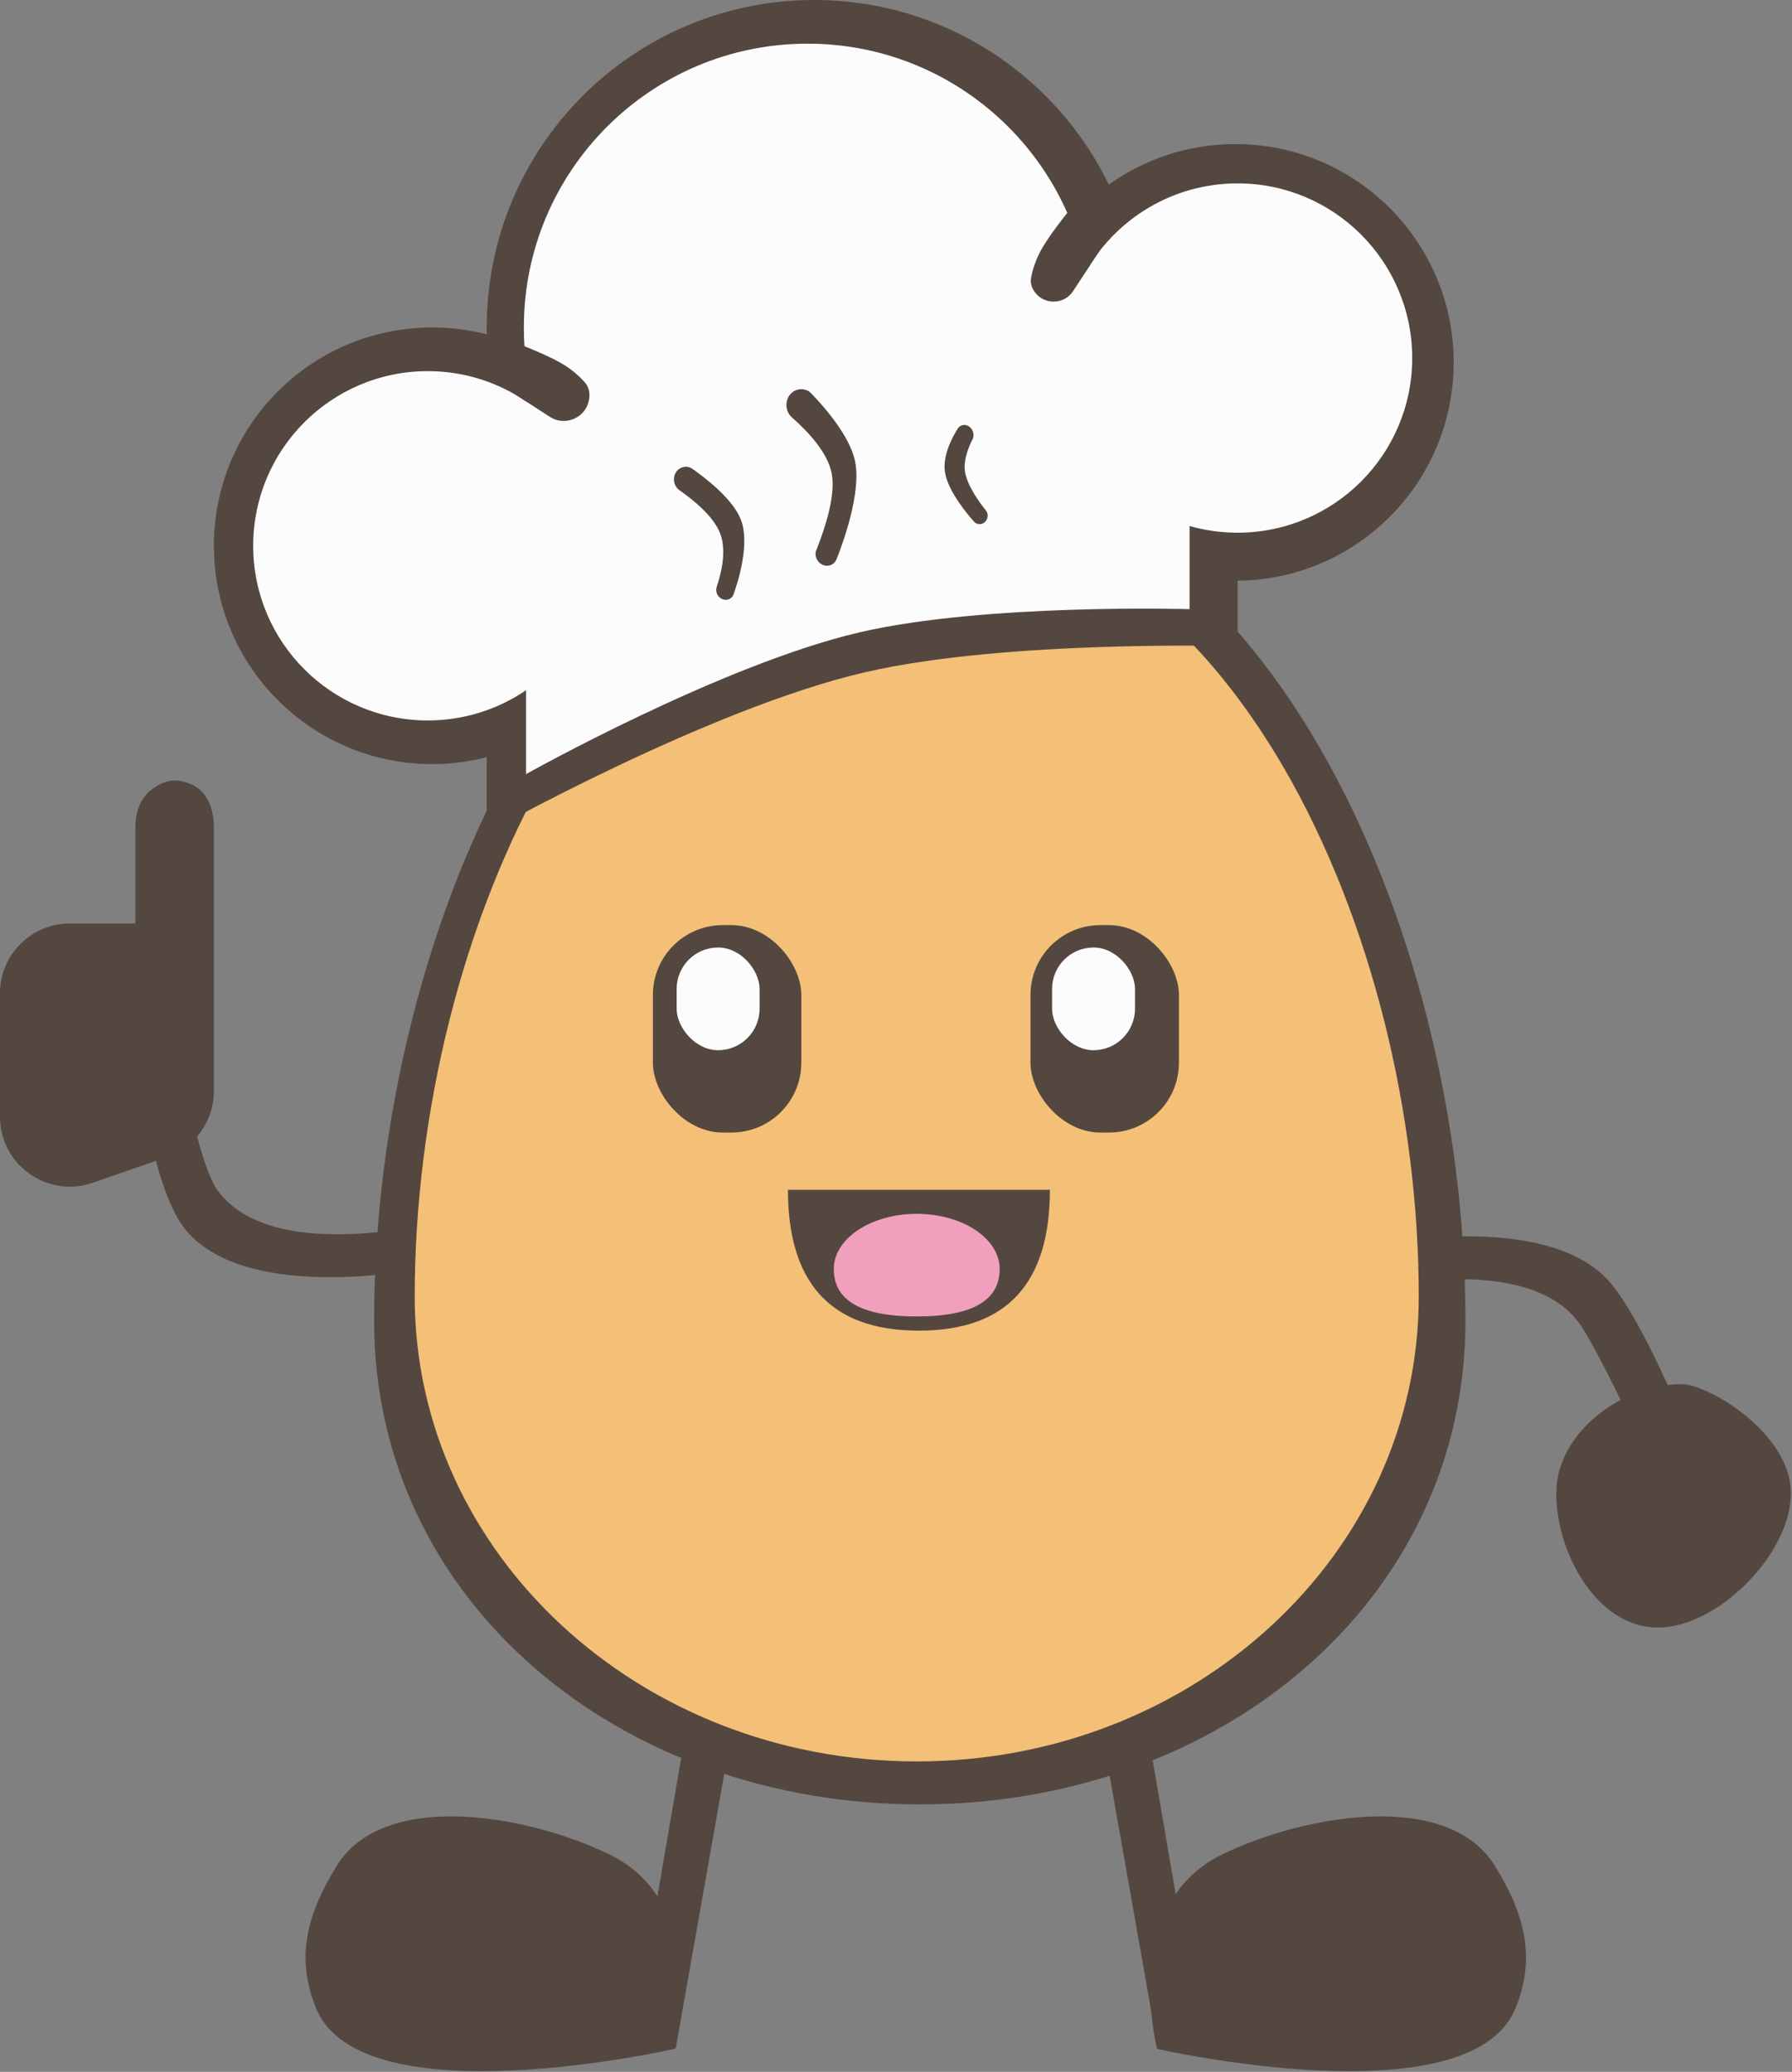 <svg width="821" height="949" viewBox="0 0 821 949" fill="none" xmlns="http://www.w3.org/2000/svg">
<rect x="0" y="0" width="821" height="949" fill="#808080" stroke="none"/>
<path d="M333.213 804.575L309.581 938.297L290.354 931.894L312.441 803.106L333.213 804.575Z" fill="#544740"/>
<path d="M505.723 798.363L529.355 932.086L548.582 925.683L526.495 796.895L505.723 798.363Z" fill="#544740"/>
<path d="M279.368 849.5C242.362 831.39 176.1 819.497 154.368 854.5C140.876 876.231 135.129 896.347 144.868 920C165.868 971 309 938.5 309 938.5C309 938.5 326.368 872.5 279.368 849.5Z" fill="#544740"/>
<path d="M559.769 849.5C596.775 831.39 663.037 819.497 684.769 854.5C698.261 876.231 704.008 896.347 694.269 920C673.269 971 530.137 938.5 530.137 938.5C530.137 938.5 512.769 872.5 559.769 849.5Z" fill="#544740"/>
<path d="M85.187 563.5C70.267 545.725 63.903 493 63.903 493L85.187 498.567C85.187 498.567 92.311 534.987 99.5 545C126.376 582.433 213.107 556.83 213.107 556.83L207.414 578.598C207.414 578.598 116.194 600.441 85.187 563.5Z" fill="#544740"/>
<path d="M737.993 587.818C752.913 605.593 772 652.751 772 652.751L748 652.751C748 652.751 730.869 616.331 723.68 606.318C696.804 568.885 610.073 594.488 610.073 594.488L615.766 572.72C615.766 572.72 706.985 550.877 737.993 587.818Z" fill="#544740"/>
<path d="M62 423V379.48C62 372.828 63.859 366.031 69.105 361.942C72.17 359.552 75.975 357.5 80 357.5C82.886 357.5 85.659 358.331 88.127 359.494C95.3 362.876 98 371.145 98 379.075V499.731C98 513.361 89.366 525.495 76.489 529.963L42.489 541.759C21.698 548.972 0 533.533 0 511.527V455C0 437.327 14.327 423 32 423H62Z" fill="#544740"/>
<path d="M820.5 684C820.5 711.614 787.114 745.5 759.5 745.5C731.886 745.5 713 711.614 713 684C713 656.386 742.886 634 770.5 634C782.5 634 820.5 656.386 820.5 684Z" fill="#544740"/>
<path d="M671.398 605C671.398 733 559.469 826.5 421.398 826.5C283.327 826.5 171.398 733 171.398 605C171.398 423.298 266.295 216 421.398 216C576.5 216 671.398 423.298 671.398 605Z" fill="#544740"/>
<path d="M650 593.88C650 711.64 547.025 806.818 420 806.818C292.975 806.818 190 711.64 190 593.88C190 426.714 277.306 236 420 236C562.694 236 650 426.714 650 593.88Z" fill="#F4BF77"/>
<rect x="299.12" y="423.754" width="68" height="95" rx="32" fill="#544740"/>
<rect x="310" y="434" width="38" height="47.048" rx="19" fill="#FCFCFC"/>
<rect x="472.12" y="423.754" width="68" height="95" rx="32" fill="#544740"/>
<rect x="482" y="434" width="38" height="47.048" rx="19" fill="#FCFCFC"/>
<path fill-rule="evenodd" clip-rule="evenodd" d="M361 545C361 586.421 379.5 609.5 421 609.5C462.5 609.5 481 586.421 481 545H361Z" fill="#544740"/>
<path d="M458 581.269C458 595.224 446.283 603 420 603C393.717 603 382 595.224 382 581.269C382 567.313 399.013 556 420 556C440.987 556 458 567.313 458 581.269Z" fill="#F0A0BD"/>
<path fill-rule="evenodd" clip-rule="evenodd" d="M507.997 84.531C483.684 34.492 432.37 0 373 0C290.157 0 223 67.157 223 150V153.15C215.009 151.094 206.632 150 198 150C142.772 150 98 194.772 98 250C98 305.228 142.772 350 198 350C206.632 350 215.009 348.906 223 346.85V381.5C223 381.5 324.498 324.606 396 308C461.208 292.856 567 296 567 296V265.995C621.768 265.459 666 220.895 666 166C666 110.772 621.228 66 566 66C544.376 66 524.355 72.864 507.997 84.531Z" fill="#544740"/>
<path fill-rule="evenodd" clip-rule="evenodd" d="M497.478 124.39C485.584 64.858 433.031 20 370 20C298.203 20 240 78.203 240 150C240 155.487 240.34 160.895 241 166.204V183.847C228.179 175.108 212.686 170 196 170C151.817 170 116 205.817 116 250C116 294.183 151.817 330 196 330C212.686 330 228.179 324.892 241 316.153V354.581C241 354.581 330.696 304.303 393.884 289.628C451.51 276.245 545 279.023 545 279.023V240.937C551.99 242.932 559.37 244 567 244C611.183 244 647 208.183 647 164C647 119.817 611.183 84 567 84C537.228 84 511.254 100.263 497.478 124.39Z" fill="#FCFCFC"/>
<path d="M235 156.5V180L251.894 190.916C259.149 195.604 268.814 191.144 269.956 182.582C270.308 179.939 269.76 177.238 268.007 175.229C265.791 172.691 262.036 169.094 256.5 166C248.77 161.679 235 156.5 235 156.5Z" fill="#544740"/>
<path d="M491.783 94L504 114.5L491.637 133.338C487.496 139.649 478.294 139.791 473.959 133.612C472.659 131.758 471.97 129.534 472.373 127.305C472.965 124.024 474.4 118.742 477.872 112.947C482.423 105.35 491.783 94 491.783 94Z" fill="#544740"/>
<path d="M339.412 237.973C335.702 228.413 322.708 218.58 317.163 214.71C315.603 213.622 313.582 213.515 311.877 214.359C307.928 216.314 307.727 222.057 311.337 224.583C318.253 229.42 327.158 236.831 330 244.5C332.847 252.182 330.659 261.984 328.348 268.806C327.262 272.011 330.275 275.521 333.534 274.608C334.689 274.284 335.625 273.456 336.034 272.328C338.062 266.736 343.743 249.135 339.412 237.973Z" fill="#544740"/>
<path d="M432.924 216.227C431.682 208.328 436.881 199.299 438.885 196.177C439.36 195.437 440.116 194.935 440.972 194.737C444.325 193.959 447.137 198.125 445.579 201.194C443.275 205.734 441.31 211.33 442.144 216.227C443.141 222.088 447.798 228.941 451.662 233.795C453.597 236.226 451.901 240.088 448.794 240.088C447.841 240.088 446.935 239.707 446.298 238.998C443.262 235.624 434.31 225.046 432.924 216.227Z" fill="#544740"/>
<path d="M391.796 211.51C389.467 199.698 377.366 186.073 371.622 180.148C369.805 178.273 367.041 177.768 364.624 178.755C359.664 180.78 358.838 187.71 362.864 191.244C370.233 197.713 379.323 207.4 381.076 217.026C382.879 226.922 378.153 241.599 374.007 251.907C372.341 256.051 376.66 260.519 380.761 258.75C381.878 258.268 382.762 257.393 383.214 256.263C385.842 249.708 394.672 226.098 391.796 211.51Z" fill="#544740"/>
</svg>
